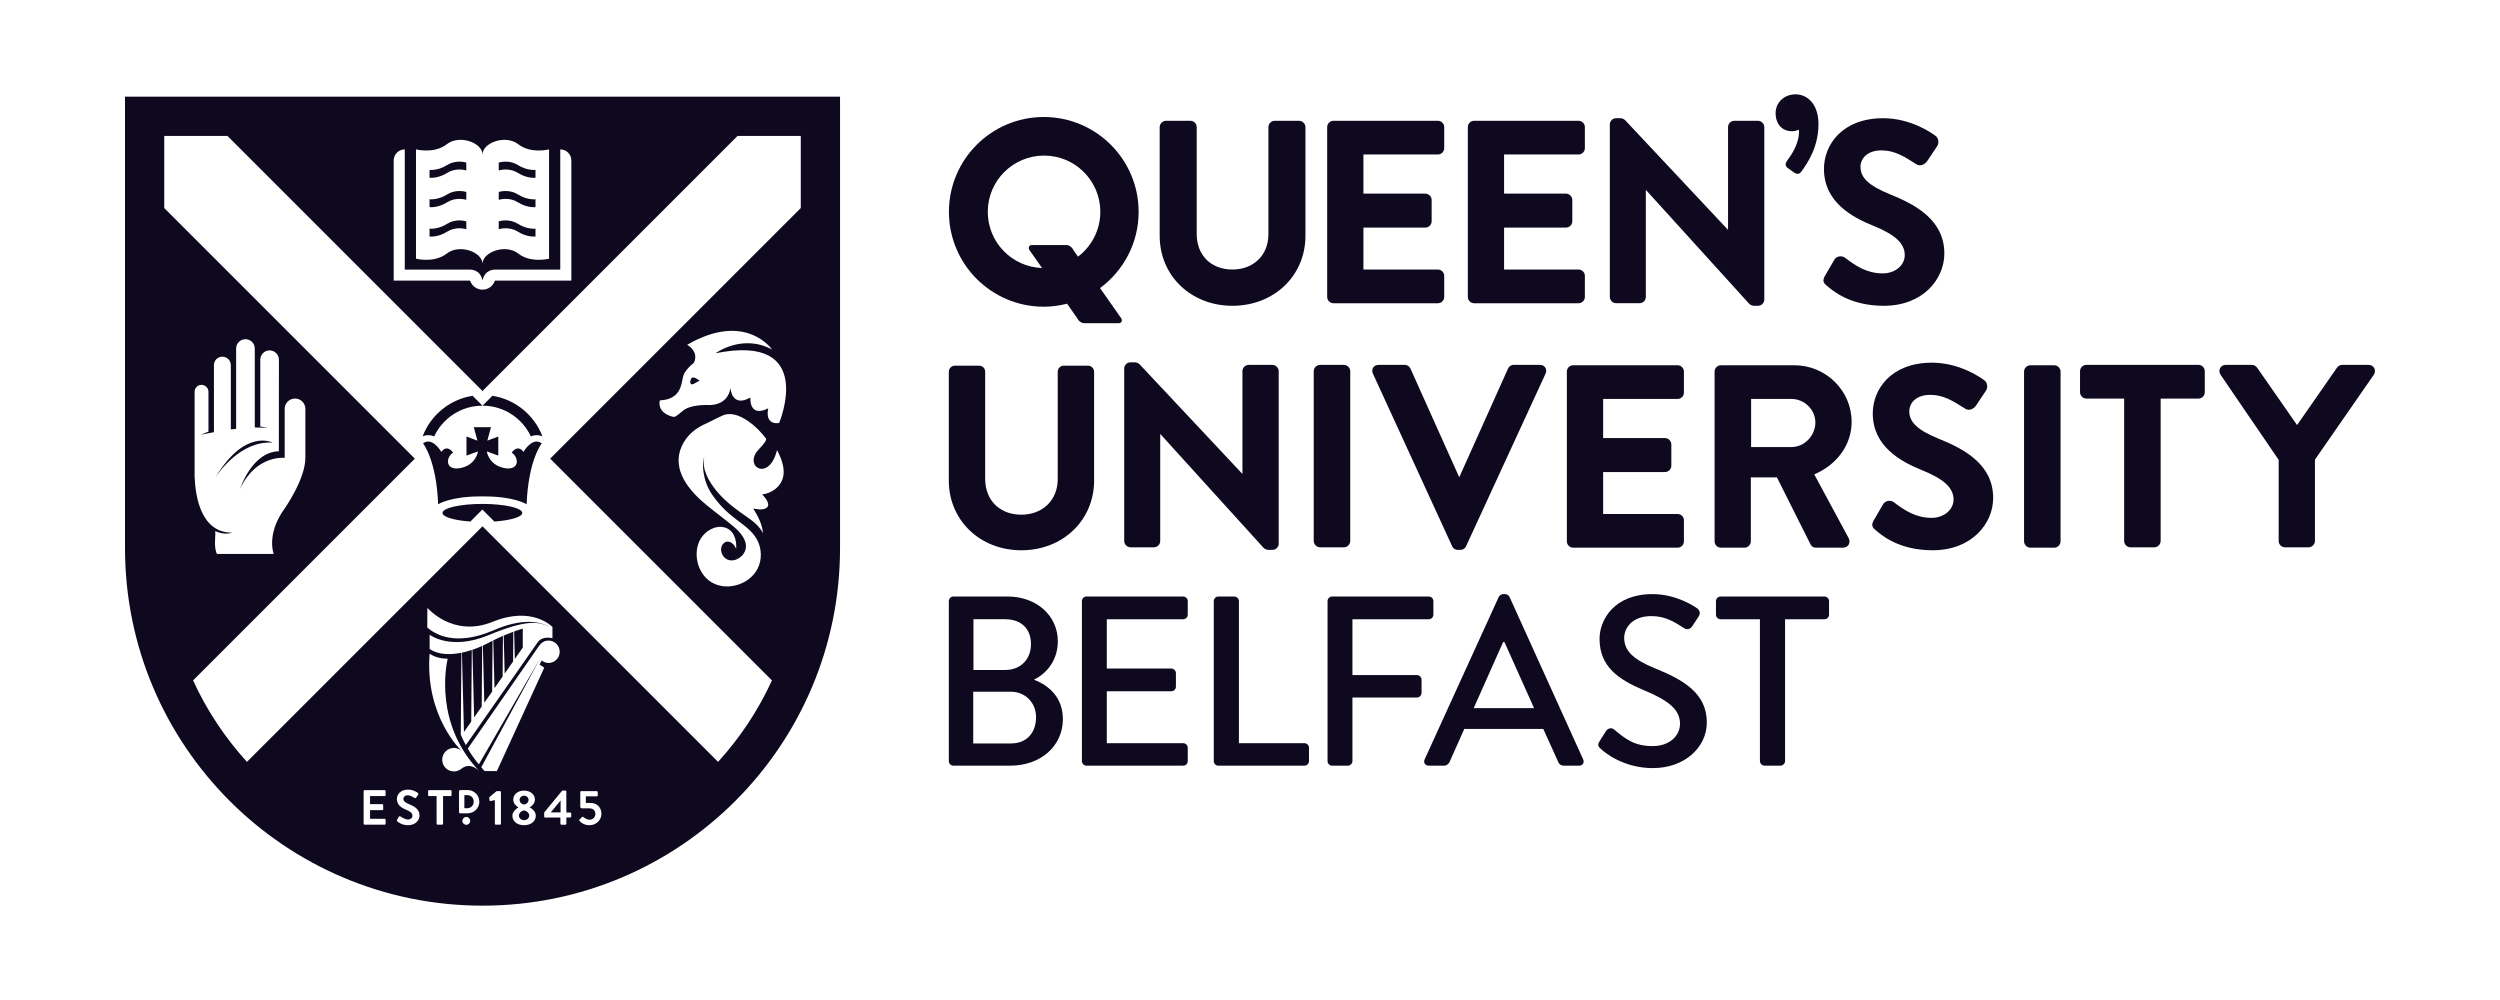 <svg width="400" height="160" viewBox="0 0 400 160" fill="none" xmlns="http://www.w3.org/2000/svg">
<path d="M158.044 33.897C158.044 28.924 162.074 24.893 167.049 24.893C172.021 24.893 176.051 28.924 176.051 33.897C176.051 36.825 174.647 39.419 172.484 41.063L171.701 39.949C171.527 39.541 171.056 39.209 170.648 39.209H165.096C164.688 39.209 164.498 39.541 164.671 39.949L166.728 42.884C161.905 42.714 158.044 38.762 158.044 33.897ZM176.009 46.094C179.747 43.329 182.181 38.903 182.181 33.897C182.181 25.514 175.385 18.72 167.004 18.72C158.622 18.72 151.828 25.514 151.828 33.897C151.828 42.278 158.622 49.074 167.004 49.074C168.293 49.074 169.537 48.896 170.73 48.593L172.397 50.97C172.57 51.379 173.042 51.71 173.45 51.71H179.002C179.411 51.71 179.601 51.379 179.427 50.97L176.009 46.094Z" fill="#0F091F"/>
<path d="M197.19 48.927C190.552 48.927 185.549 44.118 185.549 37.736V20.338C185.549 19.799 186.022 19.326 186.562 19.326H190.46C191.02 19.326 191.474 19.781 191.474 20.338V37.45C191.474 40.844 193.77 43.124 197.19 43.124C200.58 43.124 202.946 40.808 202.946 37.491V20.338C202.946 19.781 203.403 19.326 203.96 19.326H207.858C208.398 19.326 208.871 19.799 208.871 20.338V37.736C208.871 44.118 203.849 48.927 197.19 48.927Z" fill="#0F091F"/>
<path d="M230.062 48.518H213.363C212.803 48.518 212.348 48.062 212.348 47.504V20.34C212.348 19.78 212.803 19.327 213.363 19.327H230.062C230.621 19.327 231.075 19.78 231.075 20.34V23.705C231.075 24.264 230.621 24.719 230.062 24.719H218.149V30.98H228.051C228.592 30.98 229.064 31.452 229.064 31.994V35.4C229.064 35.958 228.613 36.413 228.051 36.413H218.149V43.125H230.062C230.621 43.125 231.075 43.579 231.075 44.139V47.504C231.075 48.062 230.621 48.518 230.062 48.518Z" fill="#0F091F"/>
<path d="M252.566 48.518H235.866C235.307 48.518 234.852 48.062 234.852 47.504V20.34C234.852 19.78 235.307 19.327 235.866 19.327H252.566C253.125 19.327 253.579 19.78 253.579 20.34V23.705C253.579 24.264 253.125 24.719 252.566 24.719H240.653V30.98H250.556C251.096 30.98 251.568 31.452 251.568 31.994V35.4C251.568 35.958 251.115 36.413 250.556 36.413H240.653V43.125H252.566C253.125 43.125 253.579 43.579 253.579 44.139V47.504C253.579 48.062 253.125 48.518 252.566 48.518Z" fill="#0F091F"/>
<path d="M281.275 48.927H280.701C280.351 48.927 280.085 48.817 279.838 48.572L263.333 30.376V47.502C263.333 48.062 262.878 48.517 262.318 48.517H258.586C258.046 48.517 257.57 48.042 257.57 47.502V19.887C257.57 19.361 258.036 18.915 258.586 18.915H259.2C259.55 18.915 259.818 19.025 260.063 19.27L276.487 36.782V20.338C276.487 19.781 276.941 19.326 277.502 19.326H281.275C281.817 19.326 282.288 19.799 282.288 20.338V47.955C282.288 48.482 281.826 48.927 281.275 48.927Z" fill="#0F091F"/>
<path d="M287.628 27.814C287.385 27.814 287.166 27.676 287.065 27.615L285.983 26.843C285.808 26.71 285.465 26.336 285.975 25.654C287.162 24.115 287.843 22.464 287.843 21.122C287.843 20.973 287.834 20.853 287.818 20.741C287.473 20.906 287.08 20.996 286.685 20.996C285.137 20.996 284.098 19.833 284.098 18.102C284.098 16.388 285.472 15.094 287.295 15.094C289.117 15.094 290.954 16.568 290.954 19.861C290.954 23.386 289.358 25.921 288.157 27.523C287.993 27.742 287.803 27.814 287.628 27.814Z" fill="#0F091F"/>
<path d="M301.423 48.927C296.022 48.927 293.277 46.561 292.242 45.671C291.76 45.283 291.559 44.907 291.986 44.147L293.466 41.6C293.637 41.299 293.916 41.095 294.247 41.031C294.583 40.965 294.952 41.046 295.206 41.245C296.945 42.559 298.717 43.741 301.258 43.741C303.221 43.741 304.759 42.455 304.759 40.815C304.759 38.951 303.244 37.545 299.692 36.107C296.32 34.744 291.833 32.318 291.833 27.027C291.833 23.121 294.795 18.915 301.301 18.915C305.697 18.915 309.025 21.245 309.648 21.712C309.868 21.843 310.045 22.11 310.113 22.429C310.187 22.774 310.123 23.131 309.945 23.388L308.388 25.722C308.193 26.013 307.916 26.247 307.624 26.362C307.272 26.503 306.918 26.473 306.628 26.278L306.326 26.089C304.674 25.046 303.112 24.061 301.054 24.061C298.721 24.061 297.678 25.386 297.678 26.699C297.678 28.451 299.038 29.719 302.373 31.078C306.686 32.812 311.095 35.295 311.095 40.569C311.095 44.62 307.705 48.927 301.423 48.927Z" fill="#0F091F"/>
<path d="M203.578 87.98H203.005C202.655 87.98 202.386 87.87 202.14 87.623L185.635 69.427V86.554C185.635 87.115 185.18 87.569 184.622 87.569H180.887C180.347 87.569 179.873 87.095 179.873 86.554V58.939C179.873 58.413 180.338 57.968 180.887 57.968H181.502C181.853 57.968 182.121 58.076 182.365 58.322L198.79 75.833V59.391C198.79 58.832 199.244 58.378 199.804 58.378H203.578C204.118 58.378 204.592 58.852 204.592 59.391V87.007C204.592 87.533 204.127 87.98 203.578 87.98Z" fill="#0F091F"/>
<path d="M215.027 87.571H211.213C210.672 87.571 210.197 87.097 210.197 86.557V59.392C210.197 58.853 210.672 58.38 211.213 58.38H215.027C215.567 58.38 216.04 58.853 216.04 59.392V86.557C216.04 87.097 215.567 87.571 215.027 87.571Z" fill="#0F091F"/>
<path d="M233.662 87.981H233.252C232.971 87.981 232.586 87.879 232.345 87.4L232.341 87.392L219.663 59.777C219.51 59.449 219.526 59.099 219.704 58.82C219.882 58.539 220.2 58.379 220.573 58.379H224.758C225.225 58.379 225.554 58.679 225.674 58.977L233.478 76.364L241.286 58.969C241.403 58.679 241.73 58.379 242.196 58.379H246.383C246.756 58.379 247.073 58.539 247.251 58.82C247.429 59.099 247.445 59.449 247.293 59.778L234.572 87.392C234.329 87.879 233.943 87.981 233.662 87.981Z" fill="#0F091F"/>
<path d="M268.414 87.63H251.713C251.155 87.63 250.697 87.175 250.697 86.616V59.453C250.697 58.893 251.155 58.439 251.713 58.439H268.414C268.973 58.439 269.427 58.893 269.427 59.453V62.816C269.427 63.376 268.973 63.831 268.414 63.831H256.501V70.092H266.403C266.943 70.092 267.414 70.565 267.414 71.106V74.511C267.414 75.07 266.962 75.526 266.403 75.526H256.501V82.239H268.414C268.973 82.239 269.427 82.692 269.427 83.251V86.616C269.427 87.175 268.973 87.63 268.414 87.63Z" fill="#0F091F"/>
<path d="M280.177 71.528H286.632C288.705 71.528 290.458 69.719 290.458 67.577C290.458 65.547 288.705 63.831 286.632 63.831H280.177V71.528ZM294.879 87.63H290.571C289.999 87.63 289.763 87.249 289.703 87.131L284.311 76.388H280.136V86.616C280.136 87.157 279.663 87.63 279.12 87.63H275.347C274.789 87.63 274.334 87.176 274.334 86.616V59.452C274.334 58.894 274.789 58.439 275.347 58.439H287.081C292.144 58.439 296.262 62.502 296.262 67.496C296.262 71.12 293.979 74.32 290.284 75.901L295.781 86.095C295.967 86.437 295.966 86.841 295.78 87.151C295.599 87.456 295.27 87.63 294.879 87.63Z" fill="#0F091F"/>
<path d="M309.235 88.041C303.834 88.041 301.088 85.675 300.055 84.784C299.57 84.397 299.369 84.02 299.796 83.26L301.275 80.714C301.448 80.414 301.728 80.21 302.059 80.145C302.393 80.08 302.762 80.16 303.018 80.36C304.755 81.674 306.528 82.855 309.069 82.855C311.031 82.855 312.568 81.57 312.568 79.929C312.568 78.067 311.054 76.659 307.505 75.221C304.13 73.858 299.643 71.433 299.643 66.141C299.643 62.235 302.608 58.029 309.111 58.029C313.505 58.029 316.835 60.357 317.458 60.825C317.679 60.957 317.855 61.224 317.923 61.544C317.997 61.889 317.934 62.246 317.755 62.5L316.2 64.836C316.005 65.126 315.726 65.361 315.434 65.478C315.084 65.617 314.729 65.587 314.438 65.394L314.138 65.204C312.485 64.16 310.924 63.176 308.864 63.176C306.532 63.176 305.489 64.501 305.489 65.813C305.489 67.565 306.85 68.833 310.184 70.192C314.495 71.925 318.906 74.409 318.906 79.683C318.906 83.736 315.516 88.041 309.235 88.041Z" fill="#0F091F"/>
<path d="M328.678 87.63H324.862C324.322 87.63 323.848 87.157 323.848 86.616V59.453C323.848 58.913 324.322 58.439 324.862 58.439H328.678C329.218 58.439 329.691 58.913 329.691 59.453V86.616C329.691 87.157 329.218 87.63 328.678 87.63Z" fill="#0F091F"/>
<path d="M344.692 87.571H340.877C340.337 87.571 339.863 87.097 339.863 86.557V63.771H333.818C333.262 63.771 332.805 63.316 332.805 62.757V59.392C332.805 58.835 333.262 58.38 333.818 58.38H351.75C352.31 58.38 352.764 58.835 352.764 59.392V62.757C352.764 63.316 352.31 63.771 351.75 63.771H345.705V86.557C345.705 87.097 345.233 87.571 344.692 87.571Z" fill="#0F091F"/>
<path d="M369.377 87.571H365.602C365.044 87.571 364.588 87.115 364.588 86.557V73.581L355.274 59.935C355.062 59.594 355.049 59.205 355.228 58.883C355.402 58.568 355.738 58.38 356.122 58.38H360.308C360.64 58.38 360.923 58.536 361.153 58.844L367.53 68.01L373.903 58.849C374.14 58.534 374.423 58.38 374.754 58.38H378.979C379.363 58.38 379.699 58.568 379.873 58.882C380.055 59.205 380.038 59.594 379.834 59.926L370.391 73.54V86.557C370.391 87.097 369.916 87.571 369.377 87.571Z" fill="#0F091F"/>
<path d="M163.411 88.043C156.797 88.043 151.809 83.249 151.809 76.891V59.465C151.809 58.954 152.255 58.507 152.765 58.507H156.669C157.197 58.507 157.626 58.936 157.626 59.465V76.605C157.626 80.038 159.951 82.348 163.411 82.348C166.84 82.348 169.237 80.003 169.237 76.645V59.465C169.237 58.936 169.667 58.507 170.193 58.507H174.099C174.608 58.507 175.056 58.954 175.056 59.465V76.891C175.056 83.249 170.049 88.043 163.411 88.043Z" fill="#0F091F"/>
<path d="M155.716 118.951V110.676H161.749C163.992 110.676 165.769 112.379 165.769 114.737C165.769 117.134 164.377 118.951 161.749 118.951H155.716ZM155.754 107.196V99.076H160.82C163.295 99.076 164.957 100.507 164.957 103.058C164.957 105.496 163.295 107.196 160.82 107.196H155.754ZM165.499 108.704C167.625 107.66 169.25 105.496 169.25 102.595C169.25 98.537 165.885 95.442 161.208 95.442H152.547C152.121 95.442 151.811 95.79 151.811 96.176V121.774C151.811 122.159 152.121 122.509 152.547 122.509H161.633C166.504 122.509 170.061 119.376 170.061 115.046C170.061 111.604 167.819 109.671 165.499 108.783V108.704Z" fill="#0F091F"/>
<path d="M173.105 121.773C173.105 122.16 173.415 122.508 173.84 122.508H189.306C189.733 122.508 190.04 122.16 190.04 121.773V119.646C190.04 119.26 189.733 118.912 189.306 118.912H177.089V110.6H187.412C187.799 110.6 188.146 110.29 188.146 109.865V107.699C188.146 107.313 187.799 106.966 187.412 106.966H177.089V99.078H189.306C189.733 99.078 190.04 98.73 190.04 98.342V96.177C190.04 95.791 189.733 95.444 189.306 95.444H173.84C173.415 95.444 173.105 95.791 173.105 96.177V121.773Z" fill="#0F091F"/>
<path d="M194.205 121.773C194.205 122.16 194.514 122.508 194.939 122.508H208.705C209.129 122.508 209.438 122.16 209.438 121.773V119.646C209.438 119.26 209.129 118.912 208.705 118.912H198.226V96.177C198.226 95.791 197.878 95.444 197.491 95.444H194.939C194.514 95.444 194.205 95.791 194.205 96.177V121.773Z" fill="#0F091F"/>
<path d="M212.408 121.773C212.408 122.16 212.717 122.508 213.141 122.508H215.656C216.042 122.508 216.39 122.16 216.39 121.773V111.605H226.714C227.1 111.605 227.449 111.258 227.449 110.87V108.743C227.449 108.357 227.1 108.009 226.714 108.009H216.39V99.078H228.609C229.033 99.078 229.342 98.73 229.342 98.342V96.177C229.342 95.791 229.033 95.444 228.609 95.444H213.141C212.717 95.444 212.408 95.791 212.408 96.177V121.773Z" fill="#0F091F"/>
<path d="M235.79 113.306L240.508 102.713H240.702L245.456 113.306H235.79ZM228.599 122.508H231.035C231.499 122.508 231.808 122.199 231.924 121.929L234.283 116.632H246.926L249.324 121.929C249.477 122.276 249.748 122.508 250.212 122.508H252.648C253.227 122.508 253.539 122.007 253.307 121.504L241.513 95.482C241.398 95.249 241.048 95.055 240.856 95.055H240.469C240.276 95.055 239.928 95.249 239.811 95.482L227.941 121.504C227.708 122.007 228.018 122.508 228.599 122.508Z" fill="#0F091F"/>
<path d="M256.158 119.841C256.775 120.42 259.753 122.896 264.47 122.896C269.498 122.896 273.091 119.609 273.091 115.588C273.091 110.871 269.265 108.744 264.78 106.927C261.571 105.612 259.869 104.259 259.869 102.055C259.869 100.624 260.99 98.576 264.24 98.576C266.482 98.576 267.949 99.541 269.457 100.508C270 100.855 270.502 100.624 270.812 100.12L271.778 98.652C272.166 98.072 271.855 97.531 271.546 97.337C271.161 97.066 268.26 95.056 264.393 95.056C258.246 95.056 255.926 99.194 255.926 102.211C255.926 106.694 259.018 108.744 262.962 110.406C266.791 111.991 268.801 113.461 268.801 115.781C268.801 117.752 267.099 119.375 264.432 119.375C261.454 119.375 260.064 118.217 258.246 116.709C257.821 116.361 257.24 116.515 256.931 117.018L255.926 118.602C255.499 119.26 255.81 119.531 256.158 119.841Z" fill="#0F091F"/>
<path d="M281.589 121.773C281.589 122.16 281.937 122.508 282.324 122.508H284.875C285.262 122.508 285.61 122.16 285.61 121.773V99.078H291.914C292.338 99.078 292.648 98.73 292.648 98.342V96.177C292.648 95.791 292.338 95.444 291.914 95.444H275.288C274.862 95.444 274.553 95.791 274.553 96.177V98.342C274.553 98.73 274.862 99.078 275.288 99.078H281.589V121.773Z" fill="#0F091F"/>
<path d="M77.203 144.906C108.795 144.906 134.406 119.295 134.406 87.702V15.462H20V87.702C20 119.295 45.61 144.906 77.203 144.906ZM77.203 84.211H77.202L39.514 121.899C36.012 118.044 33.102 113.695 30.895 108.863L66.376 73.384L26.281 33.289V21.746H36.391L77.202 62.558L118.014 21.746H128.124V33.289L88.029 73.384L123.51 108.863C121.304 113.695 118.394 118.044 114.893 121.899L77.203 84.211ZM77.203 42.201C77.203 42.206 77.2 42.211 77.2 42.217V42.183C77.155 40.303 73.498 38.99 71.488 40.565C69.466 42.15 66.558 41.392 66.558 41.392V23.902C66.558 23.902 69.466 24.66 71.488 23.076C73.504 21.496 77.181 22.823 77.203 24.713C77.225 22.823 80.902 21.495 82.918 23.076C84.941 24.66 87.849 23.902 87.849 23.902V41.392C87.849 41.392 84.94 42.15 82.918 40.565C80.907 38.99 77.251 40.303 77.204 42.183V42.217C77.204 42.211 77.203 42.206 77.203 42.201ZM77.2 46.347C76.272 46.342 75.494 45.737 75.216 44.901H62.992V25.671C62.993 24.694 63.786 23.901 64.764 23.901V43.14H75.281C75.281 43.14 76.865 43.102 77.203 44.895C77.54 43.102 79.126 43.14 79.126 43.14H89.642V23.901C90.62 23.901 91.412 24.694 91.413 25.671V44.901H79.19C78.911 45.737 78.133 46.342 77.204 46.347H77.2ZM68.727 28.441C69.021 28.467 70.206 28.502 71.526 27.673C72.844 26.844 74.248 27.165 74.609 27.269V26.01C74.248 25.907 72.844 25.587 71.526 26.415C70.206 27.244 69.021 27.208 68.727 27.184V28.441ZM85.68 28.441V27.184C85.385 27.208 84.201 27.244 82.879 26.415C81.563 25.587 80.156 25.907 79.798 26.01V27.269C80.156 27.165 81.563 26.845 82.879 27.673C84.2 28.502 85.385 28.467 85.68 28.441ZM68.727 33.144C69.021 33.168 70.206 33.204 71.526 32.373C72.844 31.545 74.248 31.866 74.609 31.97V30.712C74.248 30.608 72.844 30.288 71.526 31.116C70.206 31.947 69.021 31.91 68.727 31.886V33.144ZM85.68 33.144V31.886C85.385 31.91 84.2 31.947 82.879 31.116C81.563 30.288 80.156 30.608 79.798 30.712V31.97C80.156 31.866 81.563 31.545 82.879 32.373C84.201 33.205 85.385 33.168 85.68 33.144ZM68.727 37.845C69.021 37.87 70.206 37.907 71.526 37.076C72.844 36.248 74.248 36.569 74.609 36.671V35.413C74.248 35.311 72.844 34.989 71.526 35.817C70.206 36.648 69.021 36.613 68.727 36.588V37.845ZM85.68 37.845V36.588C85.385 36.613 84.201 36.648 82.879 35.817C81.563 34.989 80.156 35.311 79.798 35.413V36.671C80.156 36.569 81.563 36.248 82.879 37.076C84.2 37.907 85.385 37.87 85.68 37.845ZM124.66 67.686C122.229 68.006 122.919 65.339 122.919 65.339C119.776 66.892 120.061 63.598 120.061 63.598C117.06 65.312 116.874 62.099 116.873 62.076C116.41 65.103 113.266 64.803 113.236 64.803C113.203 64.803 110.515 64.691 109.291 65.702C108.117 66.674 108.012 66.785 107.539 66.651C104.977 65.928 105.58 64.064 105.58 64.064C109.345 63.882 108.961 60.913 109.41 59.91C109.86 58.908 111.022 58.053 111.022 58.053C111.895 56.203 109.968 55.182 109.946 55.171C119.306 49.736 123.526 55.922 123.526 55.922C118.761 53.347 114.487 56.522 114.487 56.522C130.731 53.232 124.682 67.635 124.66 67.686ZM34.719 88.633C34.479 88.221 34.334 87.332 34.414 86.297C34.493 85.261 34.43 84.975 34.43 84.975C35.94 85.702 37.181 85.226 37.181 85.226C32.122 85.275 31.258 79.378 31.138 76.267V62.697C31.138 62.079 31.614 61.576 32.233 61.576C32.852 61.576 33.355 62.078 33.355 62.697V69.066C32.935 69.217 32.513 69.388 32.086 69.581C32.217 69.538 33.048 69.358 34.23 69.15V58.428C34.23 57.678 34.825 57.069 35.574 57.069C36.324 57.069 36.932 57.677 36.933 58.427V68.708C37.207 68.675 37.486 68.644 37.782 68.614V55.76C37.782 54.936 38.45 54.27 39.273 54.27C40.095 54.27 40.764 54.936 40.764 55.76V68.397C41.053 68.39 41.347 68.397 41.645 68.408C42.029 68.423 42.856 68.495 42.872 68.496C42.636 68.423 41.652 68.237 41.645 68.235V57.556C41.645 56.731 42.311 56.064 43.135 56.063C43.957 56.063 44.627 56.731 44.627 57.556C44.627 57.571 44.617 72.186 44.617 72.197C40.275 72.328 38.408 78.221 38.408 78.221C40.971 72.725 45.547 73.255 45.549 73.255L45.548 65.422C45.548 64.508 46.289 63.767 47.204 63.767C48.118 63.767 48.859 64.508 48.859 65.422L48.858 73.255C48.858 76.718 45.466 81.47 45.466 81.47C42.565 85.554 43.794 88.633 43.794 88.633H34.719ZM110.599 60.575C110.287 61.144 110.417 61.816 111.163 61.33C111.769 60.936 111.958 60.951 111.964 60.951C111.961 60.948 110.911 60.008 110.599 60.575ZM84.942 69.828C85.088 69.766 85.238 69.713 85.395 69.68C85.872 69.576 86.344 69.626 86.788 69.818C85.5 66.428 82.466 63.899 78.783 63.329L77.203 64.908H77.202L75.623 63.329C71.941 63.899 68.905 66.428 67.618 69.818C68.061 69.626 68.533 69.576 69.011 69.68C69.168 69.713 69.318 69.766 69.463 69.828C70.828 66.922 73.78 64.909 77.203 64.909C80.626 64.909 83.577 66.922 84.942 69.828ZM120.901 91.515C119.388 93.696 116.106 94.547 113.8 93.14C111.571 91.779 110.768 88.407 112.119 86.179C112.868 84.946 114.431 84.004 115.898 84.381C117.451 84.78 117.912 86.445 117.779 87.87C117.59 87.131 116.717 86.319 115.937 86.807C115.192 87.272 115.249 88.348 115.727 88.984C116.775 90.379 118.782 89.422 119.239 88.067C119.746 86.564 118.429 85.13 117.383 84.254C115.962 83.066 114.464 81.971 113.031 80.797C110.286 78.547 107.398 75.178 109.067 71.415C109.852 69.646 111.345 68.445 113.096 67.708C113.554 67.516 114.813 66.833 115.649 66.47C118.181 65.368 121.516 68.69 122.546 70.166C122.816 70.552 121.424 71.816 121.106 72.245C119.167 74.867 123.132 76.973 124.322 72.004C125.052 73.411 125.753 75.139 125.177 76.722C124.686 78.074 123.344 78.933 121.953 79.108C122.385 79.575 123.49 80.801 122.544 81.319C121.963 81.637 121.13 81.475 120.514 81.364C121.266 82.567 121.955 83.884 122.085 85.32C121.559 84.283 120.676 83.521 119.734 82.867C117.925 81.61 116.11 80.321 114.695 78.609C113.47 77.127 112.233 75.096 112.688 73.089C112.287 74.029 112.342 76.88 114.004 79.232C115.154 80.86 116.349 82.021 117.895 83.181C119.238 84.188 120.681 85.192 121.344 86.803C121.973 88.334 121.854 90.142 120.901 91.515ZM84.262 80.678C84.527 73.615 86.668 70.95 86.682 70.933C85.155 69.819 83.756 72.304 83.756 72.304C82.807 71.017 81.893 72.385 81.875 72.412C83.168 73.305 83.054 75.401 80.605 74.872C78.172 74.344 77.893 72.254 77.889 72.224L79.727 72.897L79.726 69.846L77.971 70.501L78.559 68.356H75.806L76.394 70.501L74.638 69.846L74.636 72.897L76.475 72.224C76.471 72.251 76.193 74.344 73.758 74.872C71.308 75.402 71.196 73.305 72.489 72.412C72.476 72.392 71.56 71.014 70.609 72.304C70.609 72.304 69.21 69.82 67.683 70.933C67.713 70.971 69.838 73.644 70.102 80.678C70.114 80.67 72.147 79.374 77.183 79.426C82.204 79.374 84.239 80.663 84.262 80.678ZM34.449 76.423C34.915 75.703 38.482 70.475 43.618 70.82C43.594 70.808 39.2 68.478 34.449 76.423ZM79.103 83.445C81.687 83.262 83.563 82.714 83.564 82.068C83.563 81.272 80.705 80.625 77.182 80.625C73.658 80.625 70.802 81.272 70.801 82.068C70.801 82.714 72.677 83.262 75.262 83.445L77.182 81.526L79.103 83.445ZM74.531 119.224C74.228 118.663 73.96 118.101 73.725 117.542L73.829 104.439C71.942 104.818 70.077 104.747 68.74 103.841V101.555C68.74 101.555 72.062 104.154 78.147 101.632C84.233 99.109 86.228 99.399 87.884 100.336C87.884 100.336 85.156 98.151 79.011 100.827C72.731 103.561 69.463 101.364 68.364 100.401L68.379 97.251C68.379 97.251 72.466 102.083 78.839 99.484C85.213 96.886 88.392 100.32 88.392 100.32V102.124C88.392 102.124 86.819 101.65 86.028 102.768C85.27 103.841 75.357 118.039 74.531 119.224ZM83.644 103.61V100.575C83.63 100.579 83.097 100.731 82.261 101.034L82.373 105.436L83.644 103.61ZM82.095 105.837L82.132 101.08C81.687 101.244 81.166 101.447 80.592 101.691L80.747 107.771L82.095 105.837ZM80.419 108.241L80.471 101.743C79.984 101.953 79.463 102.191 78.924 102.459L79.119 110.107L80.419 108.241ZM77.574 123.369C77.316 123.206 77.191 122.963 77.009 122.757L86.389 105.406C86.389 105.404 86.389 105.404 86.388 105.402L76.616 122.302C75.93 121.477 75.344 120.63 74.843 119.774L86.181 103.429C86.57 102.853 87.076 102.49 87.758 102.49C88.747 102.49 89.551 103.293 89.551 104.284C89.551 105.274 88.747 106.078 87.758 106.078C87.342 106.078 86.978 105.913 86.675 105.677L86.323 106.326L87.082 106.819L79.503 123.369C79.503 123.369 77.71 123.369 77.574 123.369ZM78.744 110.646L78.81 102.518C78.595 102.626 78.378 102.735 78.158 102.853C77.87 103.008 77.566 103.156 77.256 103.299L77.489 112.447L78.744 110.646ZM77.07 113.049L77.148 103.349C76.647 103.576 76.122 103.782 75.585 103.964L75.861 114.786L77.07 113.049ZM75.397 115.453L75.488 103.995C74.968 104.166 74.439 104.314 73.909 104.425L74.234 117.122L75.397 115.453ZM72.632 123.43C71.532 123.43 70.654 122.487 70.762 121.364C70.84 120.549 71.464 119.867 72.268 119.707C72.898 119.582 73.463 119.791 73.878 120.164C73.878 120.164 67.963 114.704 68.739 104.594C69.546 105.14 70.546 105.382 71.627 105.404C71.349 106.621 69.532 115.891 76.678 123.365C76.573 123.255 75.238 121.892 73.856 122.977C73.512 123.248 73.105 123.43 72.632 123.43ZM65.307 132.032C64.31 132.032 63.724 131.567 63.567 131.415C63.496 131.345 63.456 131.304 63.527 131.179L63.812 130.688C63.876 130.58 64.01 130.58 64.081 130.632C64.12 130.658 64.762 131.124 65.275 131.124C65.686 131.124 65.994 130.855 65.994 130.516C65.994 130.112 65.654 129.834 64.989 129.565C64.247 129.267 63.505 128.79 63.505 127.858C63.505 127.154 64.025 126.342 65.283 126.342C66.089 126.342 66.705 126.751 66.863 126.87C66.941 126.918 66.967 127.052 66.911 127.132L66.611 127.582C66.547 127.677 66.428 127.74 66.333 127.677C66.269 127.636 65.669 127.242 65.234 127.242C64.784 127.242 64.539 127.543 64.539 127.795C64.539 128.167 64.831 128.419 65.472 128.68C66.239 128.989 67.123 129.447 67.123 130.467C67.123 131.28 66.421 132.032 65.307 132.032ZM73.637 130.131C73.53 130.131 73.443 130.042 73.443 129.934V126.608C73.444 126.501 73.531 126.409 73.637 126.409H74.827C75.856 126.409 76.692 127.242 76.692 128.266C76.692 129.295 75.856 130.131 74.827 130.131H73.637ZM58.329 131.952C58.244 131.952 58.18 131.882 58.18 131.804V126.57C58.18 126.491 58.244 126.42 58.329 126.42H61.547C61.633 126.42 61.696 126.491 61.696 126.57V127.218C61.696 127.297 61.633 127.368 61.547 127.368H59.207V128.665H61.159C61.239 128.665 61.31 128.735 61.31 128.815V129.472C61.31 129.559 61.239 129.622 61.159 129.622H59.207V131.005H61.547C61.633 131.005 61.696 131.076 61.696 131.155V131.804C61.696 131.882 61.633 131.952 61.547 131.952H58.329ZM70.002 131.952C69.924 131.952 69.855 131.882 69.855 131.804V127.368H68.644C68.558 127.368 68.494 127.297 68.494 127.218V126.57C68.494 126.492 68.558 126.42 68.644 126.42H72.099C72.185 126.42 72.25 126.491 72.25 126.57V127.218C72.25 127.297 72.185 127.368 72.099 127.368H70.89V131.804C70.889 131.882 70.817 131.952 70.739 131.952H70.002ZM89.814 131.954C89.735 131.954 89.663 131.882 89.663 131.804V130.807H87.222C87.135 130.807 87.071 130.736 87.07 130.658V130.001L89.917 126.538C89.941 126.515 89.98 126.492 90.036 126.492H90.464C90.542 126.492 90.613 126.553 90.613 126.643V130.008H91.245C91.332 130.008 91.395 130.071 91.395 130.151V130.642C91.395 130.721 91.332 130.791 91.245 130.791H90.613L90.62 131.804C90.62 131.882 90.549 131.954 90.471 131.954H89.814ZM83.837 132.032C82.707 132.032 81.981 131.376 81.981 130.515C81.981 129.827 82.715 129.305 82.936 129.193V129.171C82.611 128.997 82.122 128.561 82.122 127.945C82.122 127.069 82.881 126.498 83.837 126.498C84.826 126.498 85.585 127.069 85.585 127.945C85.585 128.547 85.095 128.973 84.769 129.162V129.193C85.127 129.377 85.727 129.834 85.727 130.515C85.726 131.376 84.999 132.032 83.837 132.032ZM79.325 131.952C79.24 131.952 79.177 131.882 79.177 131.804V128.016L78.481 128.167C78.41 128.183 78.331 128.135 78.322 128.064L78.275 127.678C78.269 127.613 78.283 127.567 78.314 127.535L79.454 126.578H80.007C80.086 126.578 80.149 126.65 80.149 126.729V131.804C80.149 131.882 80.086 131.952 80.007 131.952H79.325ZM94.314 132.033C93.468 132.033 92.955 131.615 92.756 131.376C92.654 131.258 92.646 131.202 92.74 131.109L93.135 130.721C93.191 130.673 93.264 130.658 93.326 130.713C93.361 130.747 93.817 131.155 94.346 131.155C94.883 131.155 95.263 130.721 95.263 130.222C95.263 129.734 94.931 129.337 94.307 129.337H93.089C92.931 129.337 92.845 129.187 92.845 129.061V126.729C92.845 126.65 92.906 126.579 92.993 126.579H95.492C95.579 126.579 95.642 126.65 95.642 126.729V127.266C95.641 127.346 95.579 127.416 95.492 127.416H93.736V128.467H94.417C95.539 128.467 96.227 129.187 96.227 130.222C96.226 131.211 95.405 132.033 94.314 132.033ZM74.768 129.312C75.362 129.311 75.793 128.871 75.793 128.266C75.793 127.663 75.361 127.225 74.768 127.225H74.298V129.312H74.768ZM83.853 128.737C84.343 128.625 84.572 128.324 84.572 127.985C84.572 127.606 84.249 127.315 83.837 127.314C83.459 127.314 83.134 127.606 83.134 127.985C83.134 128.34 83.355 128.618 83.853 128.737ZM89.695 128.088L88.114 129.985H89.695V128.088ZM83.853 131.226C84.288 131.226 84.674 130.935 84.675 130.5C84.675 130.143 84.383 129.779 83.853 129.662C83.324 129.779 83.031 130.143 83.031 130.5C83.031 130.935 83.427 131.226 83.853 131.226ZM74.605 131.966C74.258 131.966 73.978 131.685 73.978 131.338C73.979 130.991 74.258 130.711 74.605 130.711C74.953 130.711 75.234 130.991 75.234 131.338C75.234 131.685 74.953 131.966 74.605 131.966Z" fill="#0F091F"/>
</svg>
